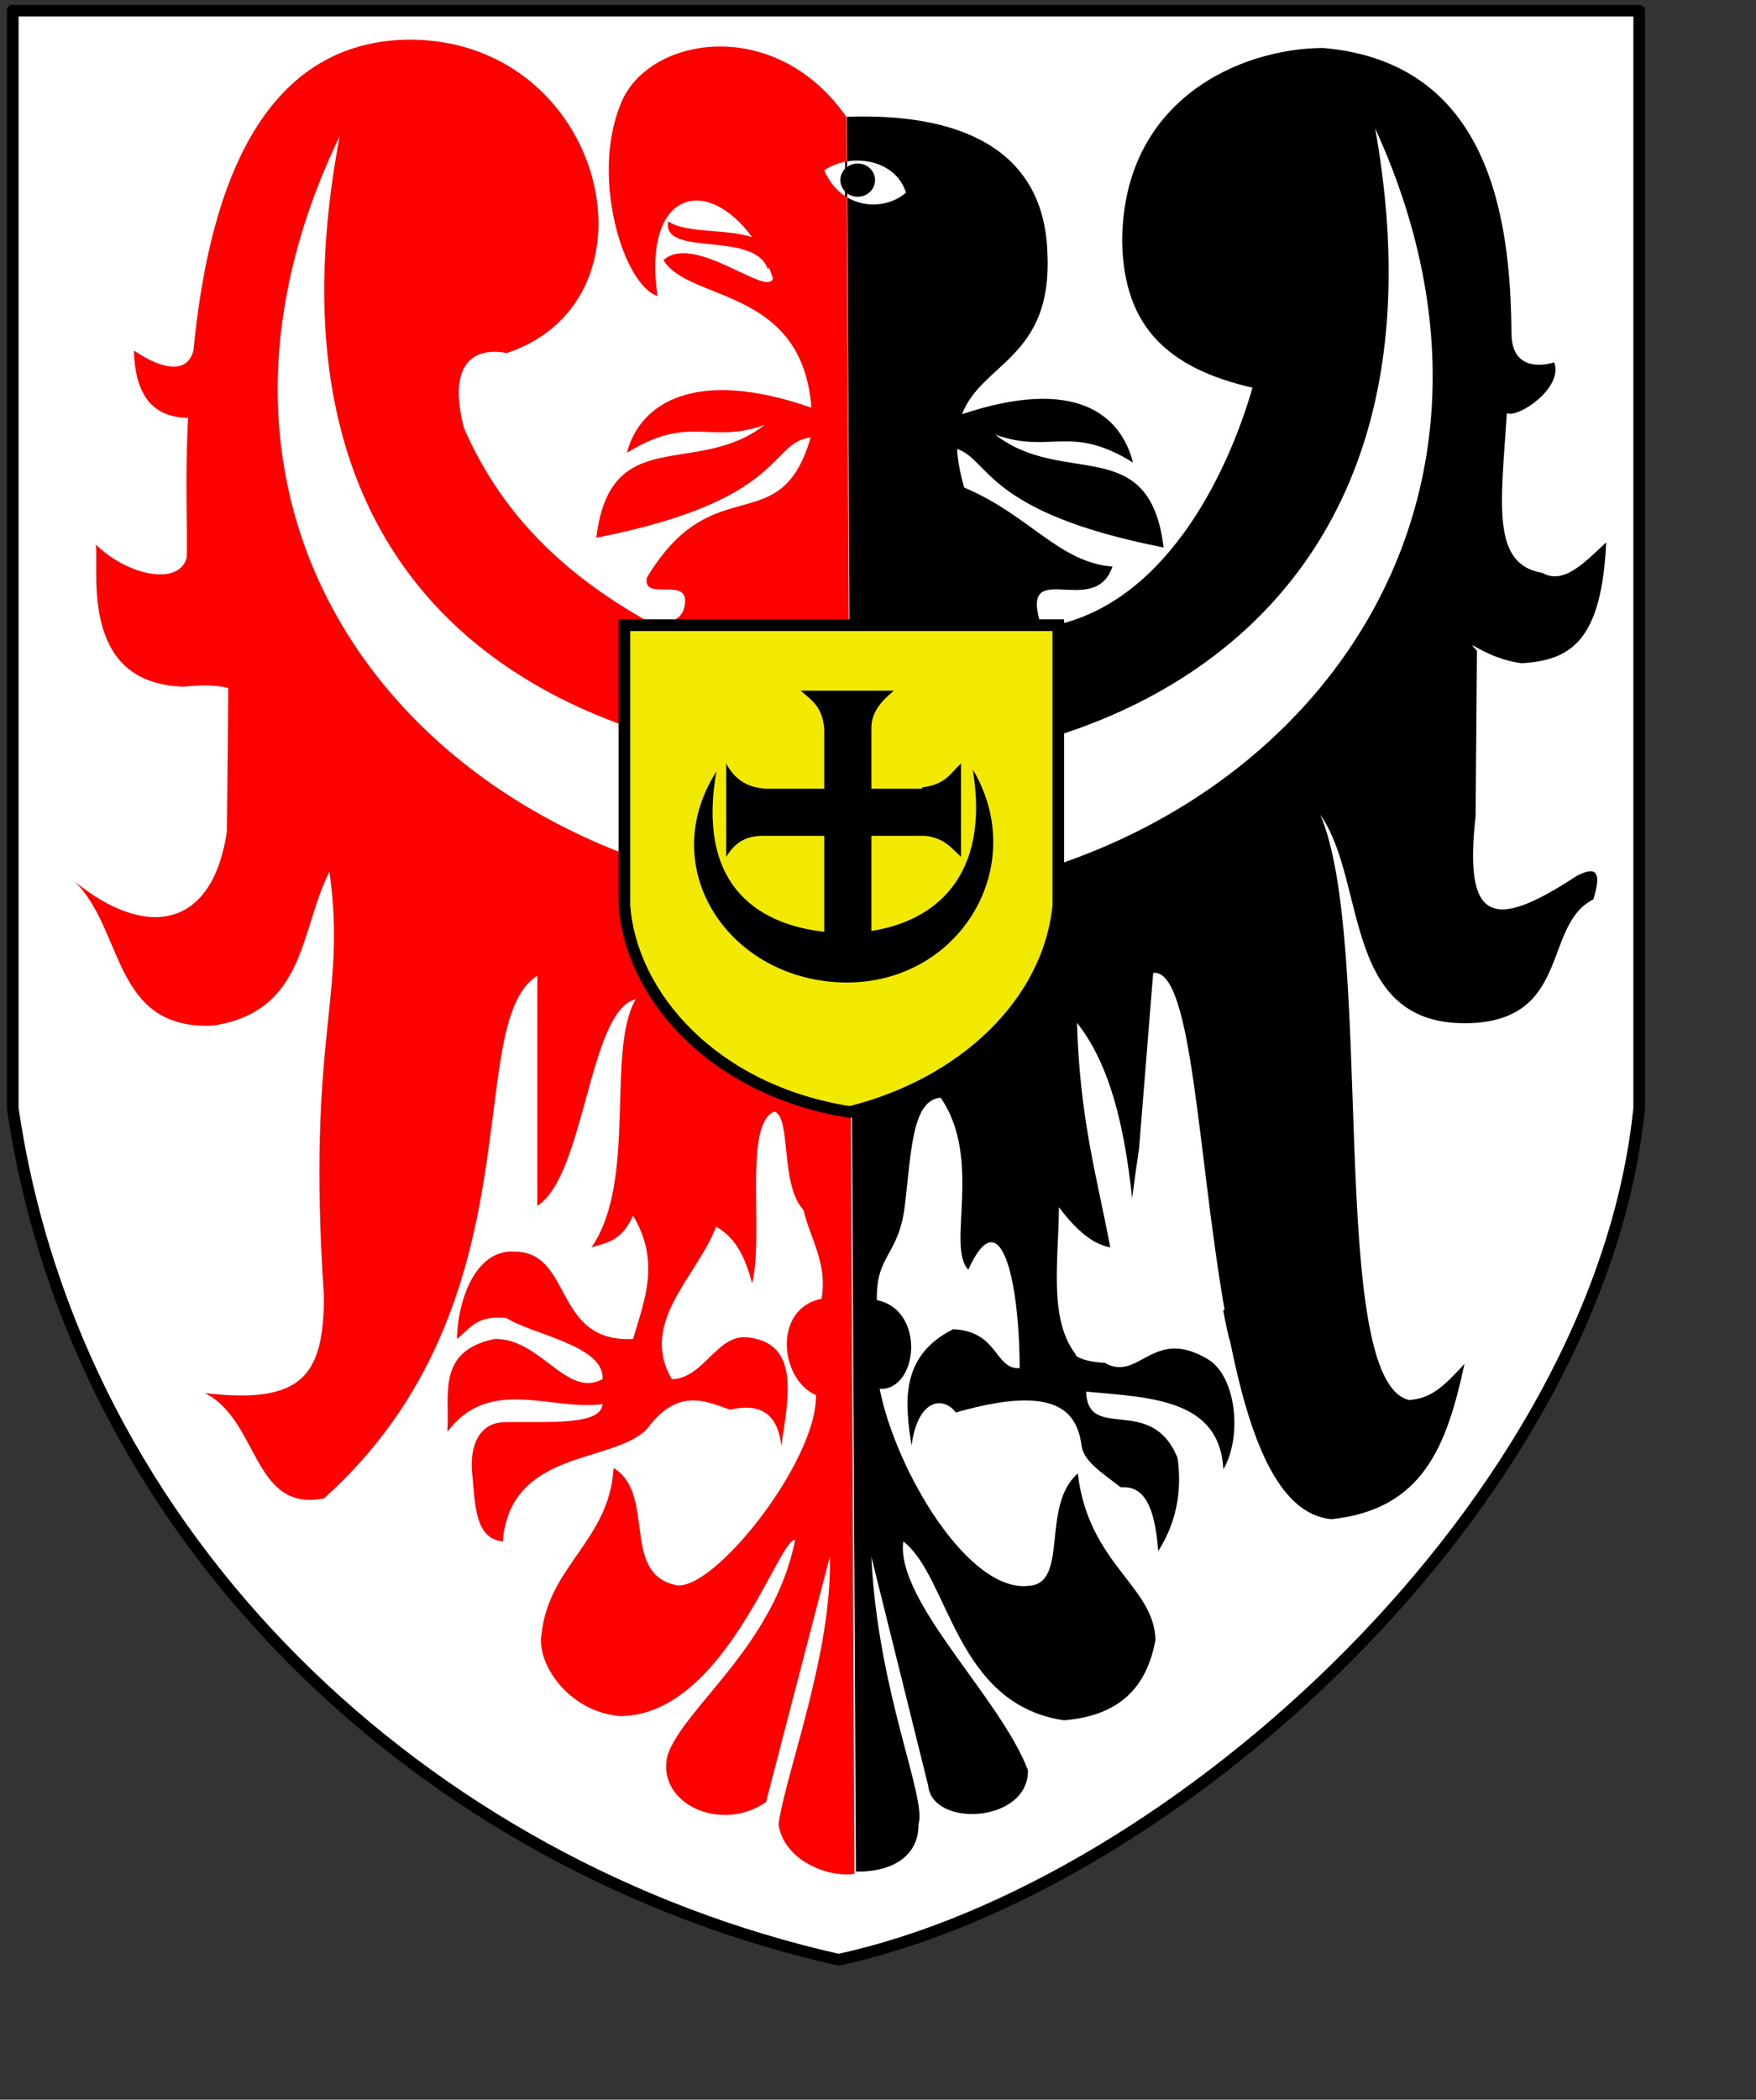 <?xml version="1.0" encoding="UTF-8" standalone="no"?>
<!-- Created with Inkscape (http://www.inkscape.org/) -->
<svg
   xmlns:dc="http://purl.org/dc/elements/1.1/"
   xmlns:cc="http://web.resource.org/cc/"
   xmlns:rdf="http://www.w3.org/1999/02/22-rdf-syntax-ns#"
   xmlns:svg="http://www.w3.org/2000/svg"
   xmlns="http://www.w3.org/2000/svg"
   xmlns:sodipodi="http://sodipodi.sourceforge.net/DTD/sodipodi-0.dtd"
   xmlns:inkscape="http://www.inkscape.org/namespaces/inkscape"
   id="svg1325"
   sodipodi:version="0.32"
   inkscape:version="0.45.1"
   width="600pt"
   height="717pt"
   sodipodi:docbase="E:\WIKIPEDIA\SVG\Herby powiatów"
   sodipodi:docname="POL_powiat_bolesławiecki_COA.svg"
   version="1.0"
   inkscape:output_extension="org.inkscape.output.svg.inkscape">
  <rect width="100%" height="100%" fill="#333333" stroke="none"/>
  <defs
     id="defs1328" />
  <sodipodi:namedview
     inkscape:window-height="704"
     inkscape:window-width="836"
     inkscape:pageshadow="2"
     inkscape:pageopacity="0.0"
     borderopacity="1.0"
     bordercolor="#666666"
     pagecolor="#ffffff"
     id="base"
     showguides="true"
     inkscape:guide-bbox="true"
     inkscape:zoom="0.40972453"
     inkscape:cx="531.27235"
     inkscape:cy="469.30413"
     inkscape:window-x="110"
     inkscape:window-y="30"
     inkscape:current-layer="svg1325" />
  <g
     id="g4116">
    <path
       style="fill:#ffffff;fill-opacity:1;fill-rule:evenodd;stroke:#000000;stroke-width:5.315;stroke-linecap:round;stroke-linejoin:round;stroke-miterlimit:4;stroke-dasharray:none;stroke-dashoffset:0;stroke-opacity:1"
       d="M 5.806,4.849 L 746.789,4.849 L 746.789,504.582 C 728.55,683.183 535.909,858.97 382.041,892.306 C 193.672,849.853 34.445,700.993 5.806,504.582 L 5.806,4.849 z "
       id="rect1312"
       sodipodi:nodetypes="cccccc" />
    <path
       sodipodi:nodetypes="cccccccccccccccccccccccccccccccccccccccccccccccccccccccscccccccccccccccccccc"
       d="M 389.239,853.218 C 376.914,854.981 357.046,846.966 354.665,830.625 C 358.239,806.232 379.286,752.109 378.04,708.781 L 348.977,820.531 C 327.928,834.983 298.571,820.71 304.165,799.062 C 311.651,777.299 352.548,749.66 362.258,701.188 C 355.018,699.493 330.35,780.942 282.696,781.375 C 258.919,779.561 244.311,757.236 246.696,744.125 C 250.087,712.582 277.649,701.424 279.54,668.375 C 298.729,680.214 283.243,715.25 306.696,721.406 C 322.793,727.845 372.475,665.709 371.727,635.219 C 355.16,628.006 352.06,595.778 374.258,591.344 C 377.084,575.094 369.183,564.203 366.04,550.938 C 355.215,539.254 360.674,508.836 352.79,506.094 C 338.5,511.711 348.14,562.025 342.665,584.406 C 338.24,567.396 332.341,562.242 326.258,558.5 C 317.491,581.396 290.909,602.082 306.071,627.969 C 320.918,627.683 326.71,606.588 341.415,609.031 C 364.14,612.033 359.376,635.632 355.946,658.25 C 354.476,644.882 347.499,638.389 332.571,641.844 C 320.465,637.495 308.438,632.134 294.696,650.688 C 278.914,666.625 232.52,659.732 229.04,701.812 C 216.371,700.687 216.453,684.97 215.133,670.875 C 213.879,658.344 218.233,647.858 229.665,647.531 C 249.344,647.164 273.924,649.243 274.477,639.312 C 250.691,642.444 223.091,626.381 203.79,651.938 C 205,635.236 198.654,615.262 225.227,609.656 C 246.062,609.085 258.062,636.813 274.477,627.969 C 275.691,612.657 242.124,607.564 230.915,600.188 C 217.183,598.42 214.058,605.128 208.196,609.656 C 208.449,592.021 216.688,568.462 234.727,569.875 C 261.001,570.272 251.996,611.558 288.383,609.656 C 293.66,591.885 300.964,574.487 288.383,553.469 C 283.238,565.32 276.202,565.784 269.446,567.969 C 290.529,537.472 275.953,478.434 289.633,454.969 C 268.304,459.896 266.537,535.142 244.821,549.031 L 244.821,444.219 C 209.744,466.324 246.905,593.228 147.571,682.25 C 114.928,688.732 118.112,646.6 93.29,634.281 C 137.377,639.43 147.591,626.689 147.571,590.062 C 139.574,471.366 158.099,455.127 150.102,396.875 C 136.628,423.112 139.524,460.56 97.071,466.969 C 51.054,469.092 56.643,423.211 33.946,401.312 C 66.276,427.677 96.72,423.307 103.383,378.562 L 104.008,313.281 C 104.008,313.281 96.982,311.037 83.821,312.656 C 35.634,311.372 45.309,259.378 43.634,247.907 C 57.651,261.791 81.38,267.17 85.071,253.938 C 85.5,239.409 84.201,219.444 85.686,190.316 C 73.434,189.987 61.65,184.455 61.002,159.59 C 71.201,166.631 84.908,171.803 88.135,159.597 C 94.555,93.123 115.545,19.923 184.821,18.062 C 275.315,16.559 304.64,136.045 230.915,160.75 C 215.64,157.847 203.788,165.555 211.352,194.844 C 227.477,231.819 254,259.48 293.415,281.969 C 301.252,285.773 309.904,283.022 311.508,277.406 C 316.271,260.732 292.454,274.836 294.696,263.031 C 325.228,212.125 355.586,247.357 369.434,198.773 L 369.227,199.219 C 350.141,201.531 358.561,227.765 271.665,244.844 C 278.034,192.351 317.233,217.664 348.321,193.5 C 323.168,202.445 314.087,188.432 285.602,206.188 C 291.353,183.901 316.226,166.97 369.665,185.625 C 365.471,130.457 313.839,137.566 302.258,118.438 C 316.069,105.784 350.243,135.928 352.133,126.656 C 351.542,124.929 350.928,123.257 350.258,121.656 C 350.164,122.048 350.069,122.463 349.946,122.875 C 343.891,104.436 301.534,117.592 304.383,100.75 C 312.097,106.343 331.555,104.107 342.665,108.031 C 321.666,79.328 292.712,87.199 299.54,134.781 C 284.022,129.763 269.283,81.19 282.415,48.281 C 293.646,16.638 352.859,6.07 385.665,53.344 L 389.239,853.218 z M 384.991,89.302 C 381.219,86.805 377.88,82.99 375.508,77.594 C 378.211,75.66 381.522,74.309 385.048,73.619"
       style="fill:#fe0000;fill-opacity:1;fill-rule:evenodd;stroke:none;stroke-width:1px;stroke-linecap:butt;stroke-linejoin:miter;stroke-opacity:1"
       id="path2194" />
    <path
       id="path2233"
       d="M 602.781 21.844 C 564.667 22.044 511.232 45.648 511.25 110.25 C 512.029 148.477 531.575 167.514 570.594 176.531 C 559.576 215 530.224 278.084 474.625 285.75 C 463.186 251.972 498.541 282.493 506.812 257.969 C 482.41 256.054 468.848 234.422 439.281 222 C 437.321 215.226 436.285 209.446 436.031 204.406 C 450.946 209.394 448.999 233.337 530.125 249.281 C 523.756 196.789 484.557 222.101 453.469 197.938 C 478.622 206.882 487.703 192.87 516.188 210.625 C 510.527 188.69 489.877 171.35 438.281 188.594 C 447.263 165.125 479.504 163.081 477.188 115.281 C 475.653 66.423 435.139 51.379 385.812 53.188 L 385.906 73.5 C 386.974 73.325 388.034 73.178 389.125 73.125 C 389.245 73.119 389.38 73.129 389.5 73.125 C 389.666 73.119 389.803 73.128 389.969 73.125 C 399.597 72.944 409.532 77.493 412.75 87.688 C 406.414 93.396 395.127 95.293 386 89.906 L 389.938 852.156 C 406.859 852.467 418.618 844.831 418.438 830.625 C 422.412 818.815 399.881 770.41 396.969 708.781 L 422.844 812.938 C 424.762 832.451 468.756 829.957 468.312 806 C 455.827 773.006 408.079 729.083 411.5 701.812 C 432.584 718.033 434.932 775.921 484.719 783.281 C 506.06 781.507 521.856 771.939 526.406 746.656 C 525.839 722.062 495.885 712.29 491.031 670.875 C 474.099 685.594 487.052 720.69 468.938 722.031 C 441.347 725.63 408.186 669.766 400.75 632.375 C 418.336 633.216 421.844 596.425 399.5 591.969 C 398.939 571.196 409.524 571.915 412.281 548.562 C 415.216 523.712 415.599 500.933 428.531 499.781 C 447.893 527.772 430.999 567.86 441.156 578.094 C 455.936 545.249 464.478 583.322 464.531 622.906 C 453.249 623.822 454.924 606.067 434.219 605.219 C 409.316 617.728 412.505 639.788 415.281 658.25 C 418.008 637.179 429.51 635.321 435.469 643.125 C 483.423 629.311 490.825 644.307 492.812 658.531 C 493.757 665.288 501.983 670.566 510.625 677.219 C 519.066 676.555 525.906 681.825 527.656 706.25 C 535.612 693.819 538.646 679.735 536.5 663.938 C 524.696 634.41 495.587 656.938 494.812 633.625 C 524.227 636.326 555.658 636.939 557.344 669 C 566.143 653.872 563.093 626.662 550.469 619 C 525.095 603.6 519.072 629.576 503.25 620.5 C 495.379 620.221 489.705 617.906 490.031 616.594 C 477.62 600.464 482.282 573.64 482.438 549.656 C 492.194 562.654 499.4 566.676 505.812 567.969 C 499.879 536.229 491.927 509.863 490.656 465.688 C 506.099 485.226 512.345 513.957 515.781 545.5 C 516.793 537.853 517.824 530.215 518.938 522.906 L 525.375 442.969 C 525.42 442.963 525.483 442.943 525.531 442.938 C 525.58 442.932 525.614 442.941 525.656 442.938 C 525.663 442.937 525.683 442.937 525.688 442.938 C 525.693 442.938 525.711 442.938 525.719 442.938 C 543.301 441.969 545.592 525.787 557.906 596.406 C 557.698 596.449 557.471 596.507 557.25 596.562 C 558.532 603.379 559.642 608.619 560.469 611.031 C 569.22 654.23 581.981 689.342 606.562 691.719 C 648.042 687.319 659.096 658.788 667.188 621 C 657.296 631.733 651.829 636.791 641.938 637.438 C 604.2 628.674 626.74 430.132 601.531 371 C 623.39 402.089 610.561 470.083 672.875 465.688 C 715.212 462.146 703.297 420.774 725.906 409.5 C 730.505 394.728 725.406 395.229 718.344 398.781 C 679.227 424.581 666.999 419.087 672.25 371.625 L 672.875 296.281 C 666.089 289.093 676.543 299.878 693.219 301.969 C 715.469 300.687 729.684 291.953 731.75 246.938 C 722.069 255.969 712.368 266.449 702.688 260.844 C 679.342 256.984 683.793 229.74 686.5 188.156 C 691.976 190.383 712.376 176.441 708.062 165 C 699.825 167.44 688.876 166.8 688.594 152.156 C 688.285 98.515 678.266 28.382 602.781 21.844 z M 386 89.906 L 385.906 73.5 C 385.627 73.546 385.34 73.571 385.062 73.625 L 385 89.312 C 385.33 89.531 385.664 89.708 386 89.906 z "
       style="fill:#000000;fill-opacity:1;fill-rule:evenodd;stroke:none;stroke-width:1px;stroke-linecap:butt;stroke-linejoin:miter;stroke-opacity:1" />
    <path
       sodipodi:type="arc"
       style="fill:#000000;fill-opacity:1;fill-rule:evenodd;stroke:none;stroke-width:3.543;stroke-linecap:round;stroke-linejoin:round;stroke-miterlimit:4;stroke-dasharray:none;stroke-dashoffset:0;stroke-opacity:1"
       id="path2190"
       sodipodi:cx="-411.3331"
       sodipodi:cy="48.922466"
       sodipodi:rx="9.1547661"
       sodipodi:ry="8.8390846"
       d="M -402.178 48.922 A 9.155 8.839 0 1 1  -420.488,48.922 A 9.155 8.839 0 1 1  -402.178 48.922 z"
       transform="matrix(0.862,0,0,0.857,745.335,40.089)" />
    <path
       style="fill:#ffffff;fill-opacity:1;fill-rule:evenodd;stroke:none;stroke-width:1px;stroke-linecap:butt;stroke-linejoin:miter;stroke-opacity:1"
       d="M 154.77,61.942 C 111.847,288.877 273.999,347.306 392.284,348.757 C 521.731,347.595 664.154,269.454 626.495,58.448 C 712.958,247.365 572.739,404.122 392.379,409.621 C 206.241,405.163 63.622,251.293 154.77,61.942 z "
       id="path2188"
       sodipodi:nodetypes="ccccc" />
    <g
       transform="translate(181.312,-1)"
       id="g2290">
      <path
         style="fill:#f1ea00;fill-opacity:1;fill-rule:evenodd;stroke:#000000;stroke-width:5.315;stroke-linecap:round;stroke-linejoin:miter;stroke-miterlimit:4;stroke-dasharray:none;stroke-dashoffset:0;stroke-opacity:1"
         d="M 103.155,285.656 L 300.829,285.656 L 300.829,413.28 C 296.598,457.341 257.701,494.493 205.83,507.319 C 143.164,497.496 105.991,453.78 103.155,413.28 L 103.155,285.656 z "
         id="rect2263"
         sodipodi:nodetypes="cccccc" />
      <path
         style="fill:#000000;fill-opacity:1;fill-rule:evenodd;stroke:none;stroke-width:1px;stroke-linecap:butt;stroke-linejoin:miter;stroke-opacity:1"
         d="M 183.45,315.469 C 188.014,319.608 193.396,322.314 194.2,333.031 L 194.2,360.094 L 167.294,360.094 C 158.246,359.432 153.156,355.272 149.512,348.656 L 149.512,391.125 C 152.763,386.106 156.76,381.71 165.856,381.562 L 194.2,381.562 L 194.2,425.25 C 166.592,422.211 135.58,406.369 145.075,352.25 C 116.771,396.495 150.975,447.926 204.231,448.375 C 256.415,448.389 287.925,395.071 261.856,351.312 C 270.041,400.756 243.867,420.56 215.669,424.875 L 215.669,381.562 L 240.2,381.562 C 249.164,382.634 252.216,387.253 256.512,391.125 L 256.512,348.656 C 251.772,352.785 249.872,358.132 238.762,359.531 L 238.762,360.094 L 215.669,360.094 L 215.669,332.969 C 215.469,325.327 220.264,320.183 225.919,315.469 L 183.45,315.469 z "
         id="path2266"
         sodipodi:nodetypes="ccccccccccccccccccccccc" />
    </g>
  </g>
</svg>
